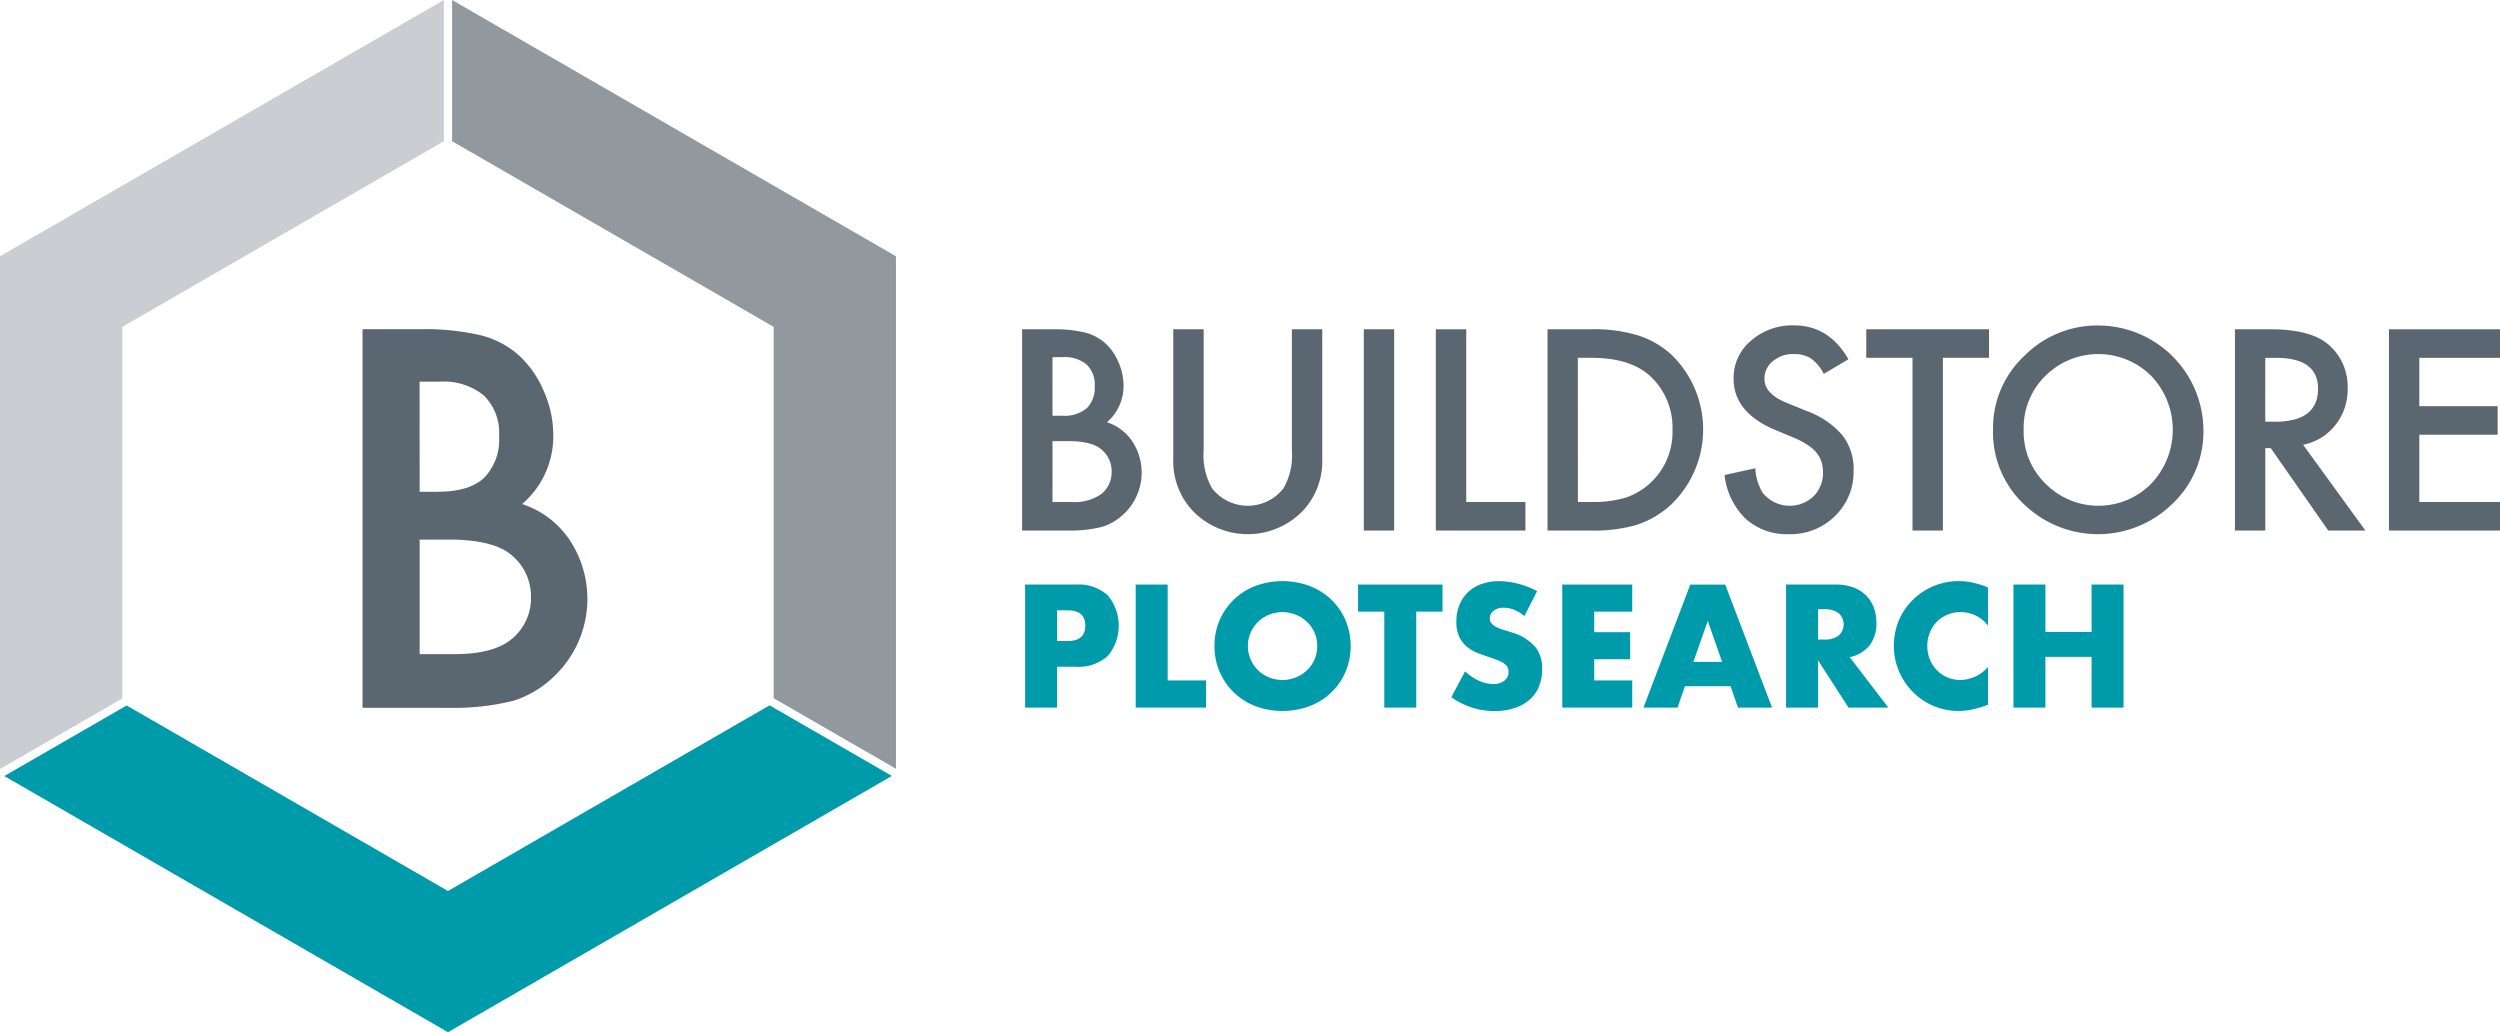 <svg id="Layer_1" data-name="Layer 1" xmlns="http://www.w3.org/2000/svg" viewBox="0 0 303.927 125.485">
  <defs>
    <style>
      .cls-1 {
        fill: #5b6770;
      }

      .cls-2 {
        fill: #009bab;
      }

      .cls-3 {
        fill: #91999f;
      }

      .cls-4 {
        fill: #cacdd1;
      }
    </style>
  </defs>
  <title>B_COL_Plotsearch</title>
  <path class="cls-1" d="M163.417,443.929V397.9h6.917a30.28,30.28,0,0,1,7.363.715,11.061,11.061,0,0,1,4.681,2.415,12.532,12.532,0,0,1,3.071,4.383,13.259,13.259,0,0,1,1.162,5.366,10.874,10.874,0,0,1-3.786,8.377,11.124,11.124,0,0,1,5.784,4.383,12.973,12.973,0,0,1-1.67,16.337,12.512,12.512,0,0,1-5.157,3.19,29.975,29.975,0,0,1-7.841.865Zm6.946-26.265h2.177q3.876,0,5.679-1.714a6.653,6.653,0,0,0,1.8-5.054,6.338,6.338,0,0,0-1.849-4.934,7.708,7.708,0,0,0-5.366-1.684h-2.445Zm0,19.736h4.293q4.712,0,6.917-1.848a6.393,6.393,0,0,0,2.325-5.069,6.493,6.493,0,0,0-2.235-5.008q-2.177-2-7.782-2h-3.518Z" transform="translate(-119.346 -357.879)"/>
  <g>
    <path class="cls-1" d="M243.605,422.375V397.911h3.677a16.119,16.119,0,0,1,3.913.38,5.873,5.873,0,0,1,2.488,1.283,6.661,6.661,0,0,1,1.632,2.329,7.051,7.051,0,0,1,.618,2.852,5.78,5.78,0,0,1-2.013,4.453A5.918,5.918,0,0,1,257,411.537a6.9,6.9,0,0,1-.888,8.683,6.657,6.657,0,0,1-2.741,1.7,15.915,15.915,0,0,1-4.167.459Zm3.692-13.959h1.157a4.268,4.268,0,0,0,3.019-.911,3.539,3.539,0,0,0,.958-2.686,3.368,3.368,0,0,0-.982-2.622,4.1,4.1,0,0,0-2.852-.9h-1.3Zm0,10.489h2.282a5.665,5.665,0,0,0,3.676-.982,3.4,3.4,0,0,0,1.236-2.694,3.453,3.453,0,0,0-1.188-2.662q-1.158-1.062-4.136-1.062H247.3Z" transform="translate(-119.346 -357.879)"/>
    <path class="cls-1" d="M265.674,397.911v14.735a8.116,8.116,0,0,0,1.03,4.611,5.511,5.511,0,0,0,8.668,0,7.979,7.979,0,0,0,1.029-4.611V397.911h3.692V413.66a8.811,8.811,0,0,1-2.408,6.37,9.315,9.315,0,0,1-13.294,0,8.812,8.812,0,0,1-2.409-6.37V397.911Z" transform="translate(-119.346 -357.879)"/>
    <path class="cls-1" d="M288.836,397.911v24.464h-3.692V397.911Z" transform="translate(-119.346 -357.879)"/>
    <path class="cls-1" d="M297.6,397.911v20.994h7.194v3.47H293.9V397.911Z" transform="translate(-119.346 -357.879)"/>
    <path class="cls-1" d="M307.479,422.375V397.911h5.134a18.681,18.681,0,0,1,5.831.729,10.907,10.907,0,0,1,4.167,2.424,12.651,12.651,0,0,1-.158,18.206,11.53,11.53,0,0,1-4.151,2.424,18.91,18.91,0,0,1-5.752.681Zm3.692-3.47h1.664a13.909,13.909,0,0,0,4.136-.523,8.4,8.4,0,0,0,5.7-8.239,8.5,8.5,0,0,0-2.695-6.528q-2.423-2.235-7.145-2.234h-1.664Z" transform="translate(-119.346 -357.879)"/>
    <path class="cls-1" d="M344.062,401.555l-3,1.775a5.152,5.152,0,0,0-1.6-1.9,3.737,3.737,0,0,0-2.044-.507,3.779,3.779,0,0,0-2.551.871,2.7,2.7,0,0,0-1.015,2.155q0,1.791,2.663,2.884l2.44,1a10.411,10.411,0,0,1,4.357,2.939,6.621,6.621,0,0,1,1.378,4.254,7.477,7.477,0,0,1-2.25,5.578,7.718,7.718,0,0,1-5.624,2.218,7.521,7.521,0,0,1-5.26-1.886,8.673,8.673,0,0,1-2.551-5.308l3.739-.824a6.365,6.365,0,0,0,.887,2.979,4.217,4.217,0,0,0,6.195.428,4,4,0,0,0,1.141-2.932,4.114,4.114,0,0,0-.2-1.307,3.317,3.317,0,0,0-.618-1.093,4.921,4.921,0,0,0-1.086-.935,10.529,10.529,0,0,0-1.584-.832l-2.361-.982Q330.1,408,330.1,403.916a5.893,5.893,0,0,1,2.107-4.611,7.615,7.615,0,0,1,5.245-1.87Q341.685,397.435,344.062,401.555Z" transform="translate(-119.346 -357.879)"/>
    <path class="cls-1" d="M355.546,401.381v20.994h-3.692V401.381h-5.625v-3.47h14.925v3.47Z" transform="translate(-119.346 -357.879)"/>
    <path class="cls-1" d="M361.644,410.032a11.978,11.978,0,0,1,3.786-8.873,12.463,12.463,0,0,1,9.063-3.708,12.8,12.8,0,0,1,12.724,12.723,12.032,12.032,0,0,1-3.772,8.953,12.926,12.926,0,0,1-17.65.412A12.016,12.016,0,0,1,361.644,410.032Zm3.722.048a8.841,8.841,0,0,0,2.726,6.67,9.028,9.028,0,0,0,12.755-.047,9.5,9.5,0,0,0,.032-13.12,9.123,9.123,0,0,0-12.882,0A8.824,8.824,0,0,0,365.366,410.08Z" transform="translate(-119.346 -357.879)"/>
    <path class="cls-1" d="M399.335,411.949l7.573,10.426h-4.515l-6.988-10.014h-.666v10.014h-3.691V397.911h4.325q4.848,0,7,1.822a6.7,6.7,0,0,1,2.377,5.355,6.953,6.953,0,0,1-1.49,4.469A6.639,6.639,0,0,1,399.335,411.949Zm-4.6-2.8h1.173q5.244,0,5.244-4.009,0-3.756-5.1-3.755h-1.316Z" transform="translate(-119.346 -357.879)"/>
    <path class="cls-1" d="M423.273,401.381h-9.808v5.878h9.523v3.47h-9.523v8.176h9.808v3.47h-13.5V397.911h13.5Z" transform="translate(-119.346 -357.879)"/>
  </g>
  <g>
    <path class="cls-2" d="M247.856,443.9h-3.887V428.943h6.187a5.29,5.29,0,0,1,3.857,1.309,5.75,5.75,0,0,1,0,7.377,5.294,5.294,0,0,1-3.857,1.309h-2.3Zm0-8.091h1.289q2.142,0,2.142-1.865t-2.142-1.864h-1.289Z" transform="translate(-119.346 -357.879)"/>
    <path class="cls-2" d="M261.3,428.943V440.6h4.66V443.9h-8.547V428.943Z" transform="translate(-119.346 -357.879)"/>
    <path class="cls-2" d="M266.992,436.419a7.705,7.705,0,0,1,4.928-7.288,9.5,9.5,0,0,1,6.673,0,7.9,7.9,0,0,1,2.628,1.676,7.686,7.686,0,0,1,1.715,2.508,8.138,8.138,0,0,1,0,6.207,7.679,7.679,0,0,1-1.715,2.509,7.88,7.88,0,0,1-2.628,1.676,9.5,9.5,0,0,1-6.673,0,7.736,7.736,0,0,1-4.928-7.288Zm4.065,0a3.967,3.967,0,0,0,.338,1.646,4.112,4.112,0,0,0,2.25,2.171,4.329,4.329,0,0,0,4.581-.862,4.091,4.091,0,0,0,.922-1.309,4.188,4.188,0,0,0,0-3.292,4.1,4.1,0,0,0-.922-1.309,4.359,4.359,0,0,0-4.581-.862,4.112,4.112,0,0,0-2.25,2.171A3.964,3.964,0,0,0,271.057,436.419Z" transform="translate(-119.346 -357.879)"/>
    <path class="cls-2" d="M291.522,432.234V443.9h-3.886V432.234h-3.193v-3.291h10.272v3.291Z" transform="translate(-119.346 -357.879)"/>
    <path class="cls-2" d="M304.67,432.771a4.808,4.808,0,0,0-1.27-.764,3.371,3.371,0,0,0-1.229-.248,2,2,0,0,0-1.23.357,1.112,1.112,0,0,0-.475.932.926.926,0,0,0,.238.654,2.047,2.047,0,0,0,.624.446,5.269,5.269,0,0,0,.873.328c.323.092.645.192.962.3a6,6,0,0,1,2.786,1.7,4.185,4.185,0,0,1,.882,2.766,5.379,5.379,0,0,1-.387,2.082,4.327,4.327,0,0,1-1.13,1.6,5.241,5.241,0,0,1-1.824,1.031,7.612,7.612,0,0,1-2.449.367,9,9,0,0,1-5.255-1.686l1.665-3.133a6.74,6.74,0,0,0,1.726,1.15,4.13,4.13,0,0,0,1.685.377,2.014,2.014,0,0,0,1.418-.436,1.352,1.352,0,0,0,.347-1.577,1.252,1.252,0,0,0-.4-.456,3.151,3.151,0,0,0-.723-.387q-.447-.178-1.081-.4-.753-.238-1.478-.526a4.629,4.629,0,0,1-1.288-.763,3.559,3.559,0,0,1-.913-1.2,4.248,4.248,0,0,1-.347-1.835,5.286,5.286,0,0,1,.367-2.012,4.467,4.467,0,0,1,1.031-1.547,4.575,4.575,0,0,1,1.627-1,6.139,6.139,0,0,1,2.151-.358,9.414,9.414,0,0,1,2.32.308,10.273,10.273,0,0,1,2.321.9Z" transform="translate(-119.346 -357.879)"/>
    <path class="cls-2" d="M317.778,432.234h-4.621v2.5h4.364v3.292h-4.364V440.6h4.621V443.9h-8.507V428.943h8.507Z" transform="translate(-119.346 -357.879)"/>
    <path class="cls-2" d="M329.735,441.3h-5.552l-.893,2.6h-4.144l5.691-14.953h4.244l5.691,14.953h-4.144Zm-1.031-2.955-1.745-4.978-1.745,4.978Z" transform="translate(-119.346 -357.879)"/>
    <path class="cls-2" d="M348.911,443.9h-4.839l-3.708-5.751V443.9h-3.886V428.943h6.047a5.929,5.929,0,0,1,2.182.367,4.111,4.111,0,0,1,2.449,2.468,5.119,5.119,0,0,1,.308,1.785,4.391,4.391,0,0,1-.823,2.767,4.148,4.148,0,0,1-2.429,1.438Zm-8.547-8.27h.734a2.838,2.838,0,0,0,1.765-.476,1.83,1.83,0,0,0,0-2.737,2.838,2.838,0,0,0-1.765-.475h-.734Z" transform="translate(-119.346 -357.879)"/>
    <path class="cls-2" d="M361.028,433.94a4.148,4.148,0,0,0-3.332-1.646,4.087,4.087,0,0,0-1.616.317,3.886,3.886,0,0,0-2.121,2.162,4.26,4.26,0,0,0-.308,1.626,4.314,4.314,0,0,0,.308,1.646,3.969,3.969,0,0,0,3.718,2.5,4.5,4.5,0,0,0,3.351-1.587v4.6l-.4.138a11.679,11.679,0,0,1-1.666.466,8.094,8.094,0,0,1-1.528.149,7.807,7.807,0,0,1-5.462-2.231,8.19,8.19,0,0,1-1.736-2.519,8.079,8.079,0,0,1-.01-6.345,7.9,7.9,0,0,1,7.229-4.691,8.239,8.239,0,0,1,1.755.189,10.611,10.611,0,0,1,1.814.585Z" transform="translate(-119.346 -357.879)"/>
    <path class="cls-2" d="M368.009,434.714h5.612v-5.771h3.887V443.9h-3.887v-6.168h-5.612V443.9h-3.887V428.943h3.887Z" transform="translate(-119.346 -357.879)"/>
  </g>
  <polygon class="cls-3" points="54.962 17.167 94.057 39.738 94.057 84.884 108.923 93.459 108.923 31.155 54.962 0.001 54.962 17.167"/>
  <polygon class="cls-2" points="93.553 85.749 54.461 108.319 15.396 85.765 0.522 94.343 54.461 125.485 108.427 94.328 93.553 85.749"/>
  <polygon class="cls-4" points="14.866 84.915 14.866 39.738 53.962 17.166 53.962 0 0 31.155 0 93.489 14.866 84.915"/>
</svg>

